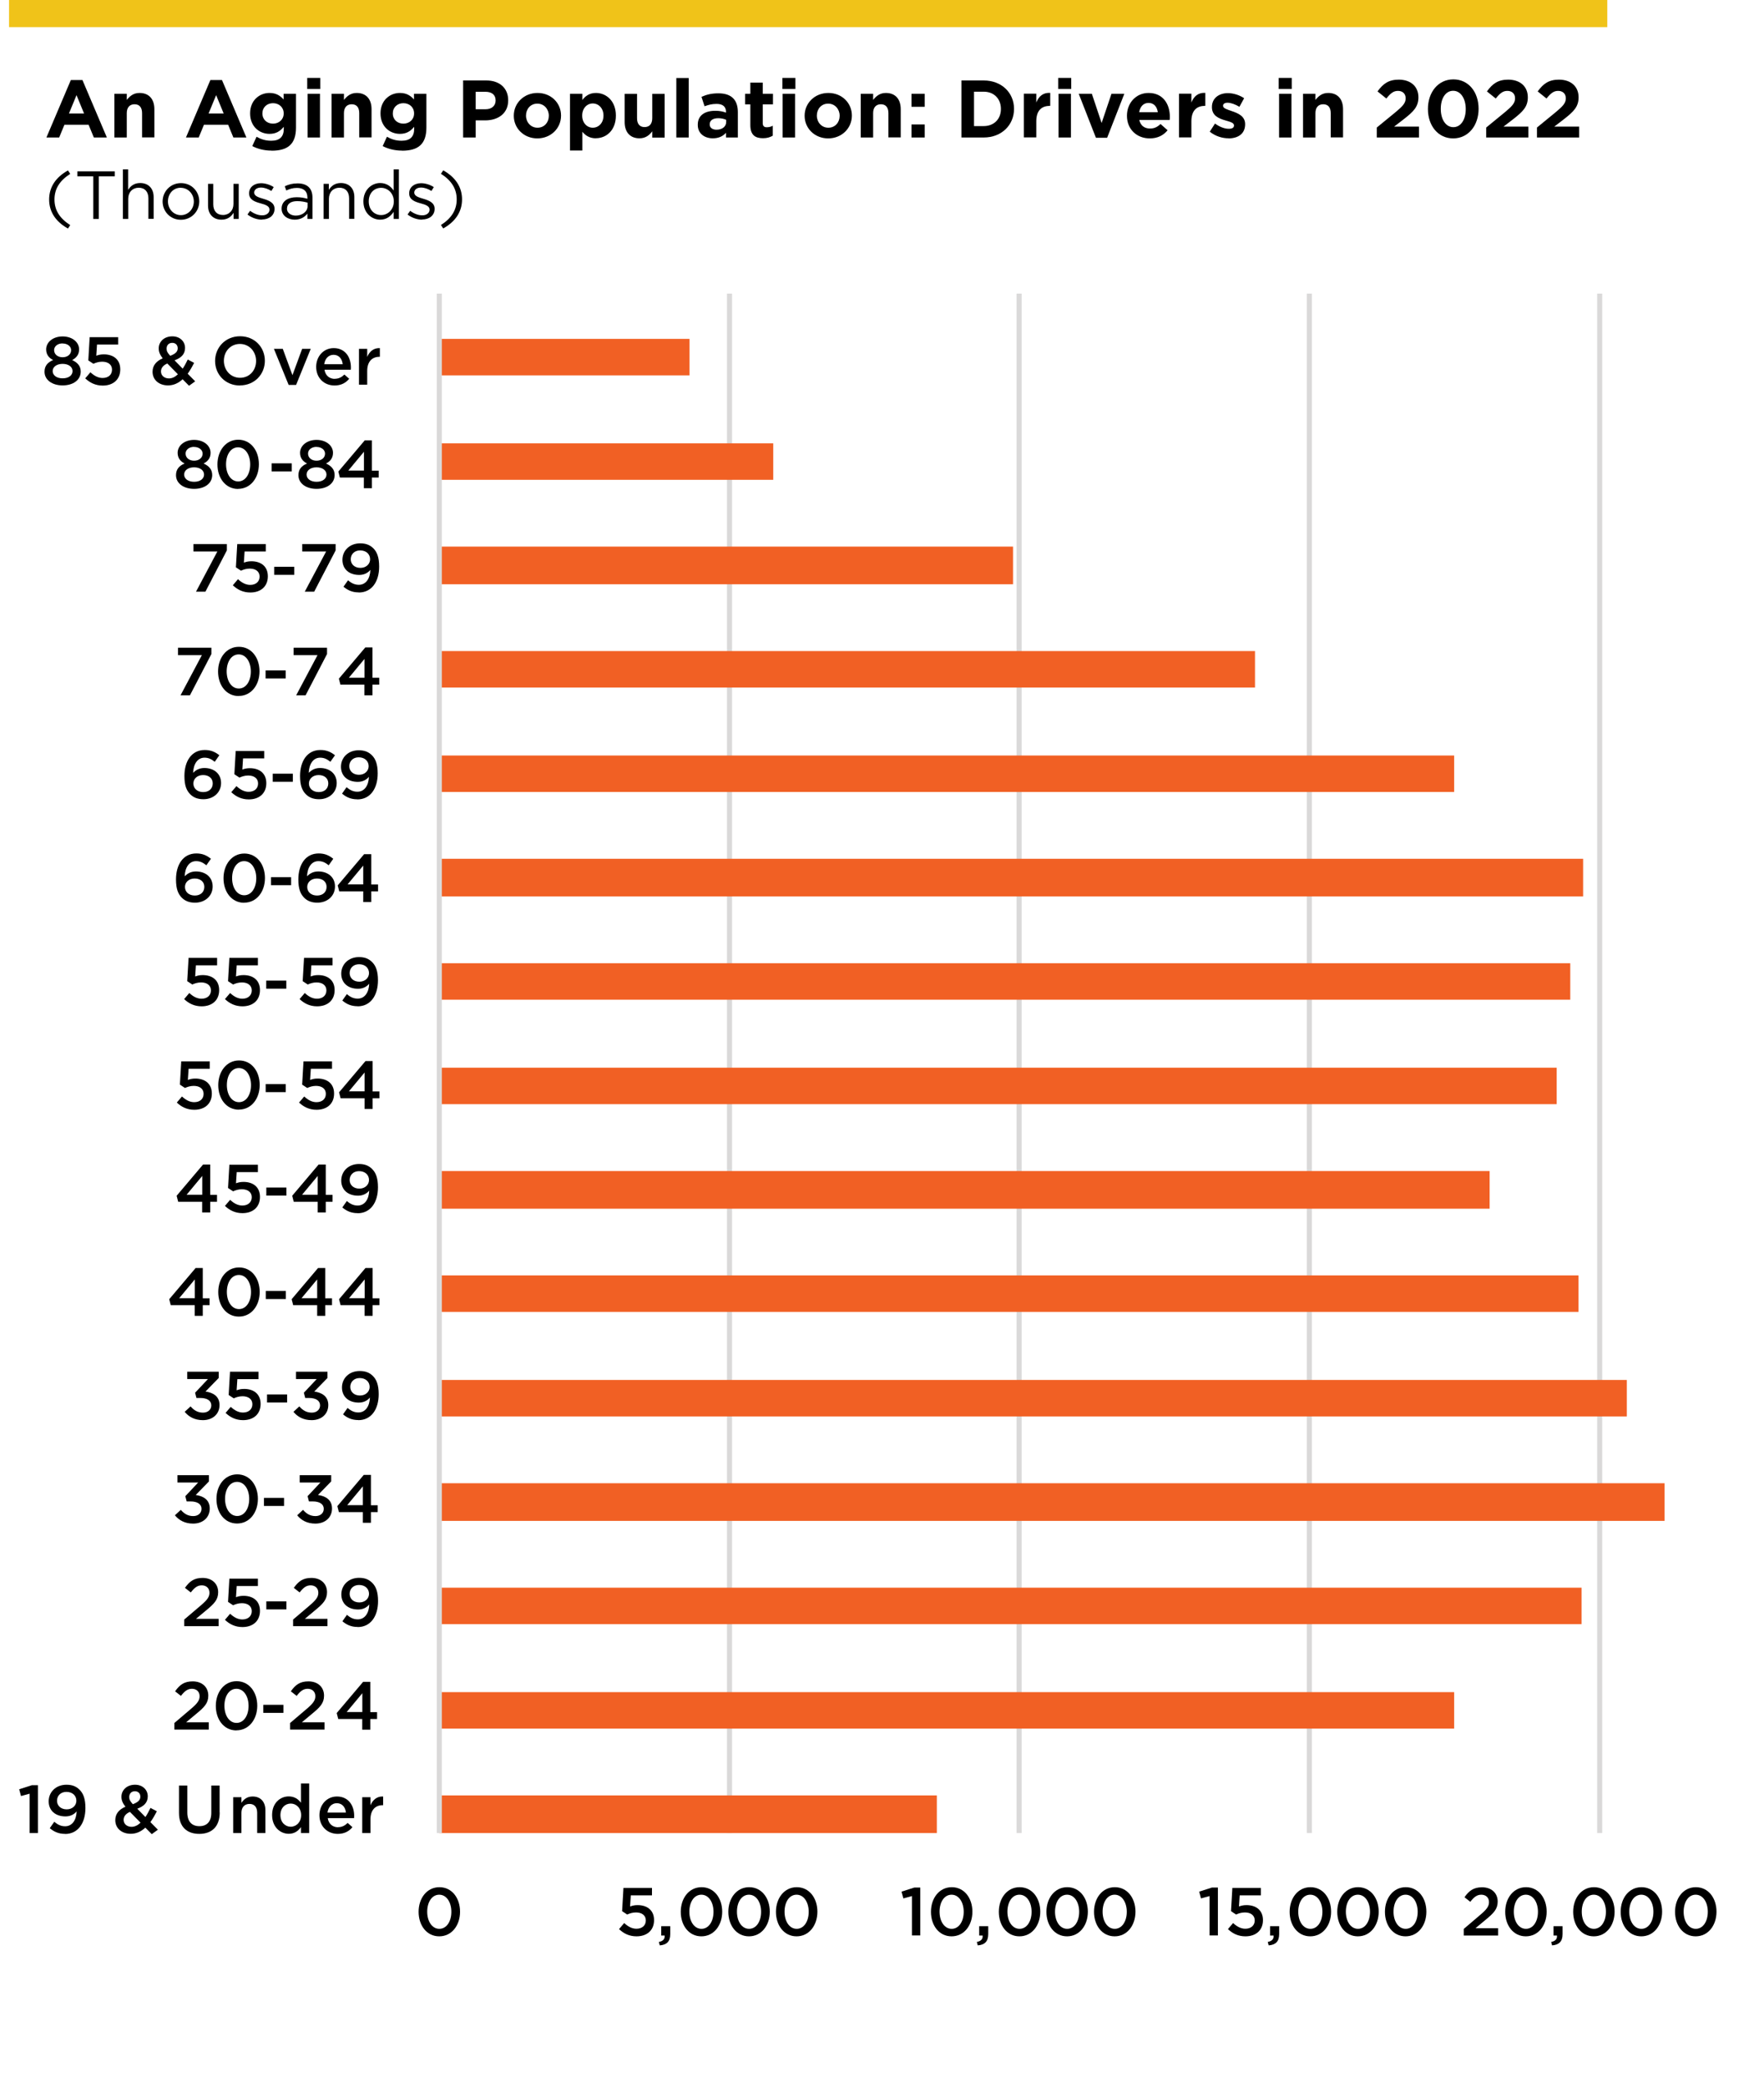 <?xml version="1.0" encoding="UTF-8"?><svg id="Layer_2" xmlns="http://www.w3.org/2000/svg" xmlns:xlink="http://www.w3.org/1999/xlink" viewBox="0 0 194.94 230.56"><defs><style>.cls-1{stroke:#dad9d9;stroke-linejoin:round;stroke-width:.56px;}.cls-1,.cls-2,.cls-3{fill:none;}.cls-4{clip-path:url(#clippath);}.cls-2,.cls-5,.cls-6{stroke-width:0px;}.cls-5{fill:#000;}.cls-3{stroke:#f0c319;stroke-width:3px;}.cls-6{fill:#f16024;}</style><clipPath id="clippath"><rect class="cls-2" width="194.94" height="230.56"/></clipPath></defs><g id="Layer_1-2"><path class="cls-1" d="M176.78,32.44v170.08M144.7,32.44v170.08M112.62,32.44v170.08M80.62,32.44v170.08"/><path class="cls-6" d="M76.2,41.47h-27.66v-4.03h27.66v4.03ZM85.45,53.01h-36.91v-4.03h36.91v4.03ZM111.95,64.55h-63.4v-4.16h63.4v4.16ZM138.7,75.96H48.54v-4.03h90.15v4.03ZM160.7,87.5H48.55v-4.03h112.15v4.03ZM174.95,99.04H48.55v-4.16h126.4v4.16ZM173.53,110.45H48.55v-4.03h124.98v4.03ZM172.03,121.99H48.55v-4.03h123.48v4.03ZM164.61,133.54H48.55v-4.16h116.07v4.16ZM174.45,144.94H48.54v-4.03h125.9v4.03ZM179.78,156.49H48.55v-4.03h131.23v4.03ZM183.95,168.03H48.55v-4.16h135.4v4.16ZM174.78,179.44H48.55v-4.03h126.23v4.03ZM160.7,190.98H48.55v-4.03h112.15v4.03ZM103.53,202.52h-54.99v-4.16h54.99v4.16Z"/><line class="cls-1" x1="48.55" y1="202.52" x2="48.55" y2="32.44"/><path class="cls-5" d="M48.54,213.93c-1.38,0-2.28-1.2-2.28-2.71s.92-2.72,2.3-2.72,2.28,1.2,2.28,2.71-.92,2.72-2.3,2.72ZM48.54,209.33c-.82,0-1.33.83-1.33,1.88s.53,1.89,1.34,1.89,1.33-.83,1.33-1.88-.53-1.89-1.34-1.89Z"/><path class="cls-5" d="M68.91,208.58h3.14v.82h-2.34l-.08,1.23c.25-.09.48-.15.83-.15,1.03,0,1.82.54,1.82,1.66s-.78,1.79-1.94,1.79c-.8,0-1.43-.32-1.93-.8l.57-.67c.42.39.86.63,1.35.63.63,0,1.04-.36,1.04-.92s-.44-.88-1.09-.88c-.38,0-.7.11-.97.23l-.56-.37.15-2.58Z"/><path class="cls-5" d="M73.45,213.84h-.38v-1.03h1v.87c0,.83-.4,1.19-1.16,1.25l-.1-.38c.46-.09.68-.32.64-.71Z"/><path class="cls-5" d="M77.51,213.93c-1.38,0-2.28-1.2-2.28-2.71s.92-2.72,2.3-2.72,2.28,1.2,2.28,2.71-.92,2.72-2.3,2.72ZM77.51,209.33c-.82,0-1.33.83-1.33,1.88s.53,1.89,1.34,1.89,1.33-.83,1.33-1.88-.53-1.89-1.34-1.89Z"/><path class="cls-5" d="M82.77,213.93c-1.38,0-2.28-1.2-2.28-2.71s.92-2.72,2.3-2.72,2.28,1.2,2.28,2.71-.92,2.72-2.3,2.72ZM82.77,209.33c-.82,0-1.33.83-1.33,1.88s.53,1.89,1.34,1.89,1.33-.83,1.33-1.88-.53-1.89-1.34-1.89Z"/><path class="cls-5" d="M88.03,213.93c-1.38,0-2.28-1.2-2.28-2.71s.92-2.72,2.3-2.72,2.28,1.2,2.28,2.71-.92,2.72-2.3,2.72ZM88.03,209.33c-.82,0-1.33.83-1.33,1.88s.53,1.89,1.34,1.89,1.33-.83,1.33-1.88-.53-1.89-1.34-1.89Z"/><path class="cls-5" d="M101.05,208.54h.65v5.29h-.92v-4.35l-.95.26-.2-.75,1.41-.45Z"/><path class="cls-5" d="M105.16,213.93c-1.38,0-2.28-1.2-2.28-2.71s.92-2.72,2.3-2.72,2.28,1.2,2.28,2.71-.92,2.72-2.3,2.72ZM105.16,209.33c-.82,0-1.33.83-1.33,1.88s.53,1.89,1.34,1.89,1.33-.83,1.33-1.88-.53-1.89-1.34-1.89Z"/><path class="cls-5" d="M108.59,213.84h-.38v-1.03h1v.87c0,.83-.4,1.19-1.16,1.25l-.1-.38c.46-.09.68-.32.64-.71Z"/><path class="cls-5" d="M112.66,213.93c-1.38,0-2.28-1.2-2.28-2.71s.92-2.72,2.3-2.72,2.28,1.2,2.28,2.71-.92,2.72-2.3,2.72ZM112.66,209.33c-.82,0-1.33.83-1.33,1.88s.53,1.89,1.34,1.89,1.33-.83,1.33-1.88-.53-1.89-1.34-1.89Z"/><path class="cls-5" d="M117.92,213.93c-1.38,0-2.28-1.2-2.28-2.71s.92-2.72,2.3-2.72,2.28,1.2,2.28,2.71-.92,2.72-2.3,2.72ZM117.92,209.33c-.82,0-1.33.83-1.33,1.88s.53,1.89,1.34,1.89,1.33-.83,1.33-1.88-.53-1.89-1.34-1.89Z"/><path class="cls-5" d="M123.18,213.93c-1.38,0-2.28-1.2-2.28-2.71s.92-2.72,2.3-2.72,2.28,1.2,2.28,2.71-.92,2.72-2.3,2.72ZM123.18,209.33c-.82,0-1.33.83-1.33,1.88s.53,1.89,1.34,1.89,1.33-.83,1.33-1.88-.53-1.89-1.34-1.89Z"/><path class="cls-5" d="M133.94,208.54h.65v5.29h-.92v-4.35l-.95.26-.2-.75,1.41-.45Z"/><path class="cls-5" d="M136.2,208.58h3.14v.82h-2.34l-.08,1.23c.25-.09.48-.15.83-.15,1.03,0,1.82.54,1.82,1.66s-.78,1.79-1.94,1.79c-.8,0-1.43-.32-1.93-.8l.57-.67c.42.39.86.63,1.35.63.63,0,1.04-.36,1.04-.92s-.44-.88-1.09-.88c-.38,0-.7.11-.97.23l-.56-.37.15-2.58Z"/><path class="cls-5" d="M140.74,213.84h-.38v-1.03h1v.87c0,.83-.4,1.19-1.16,1.25l-.1-.38c.46-.09.68-.32.64-.71Z"/><path class="cls-5" d="M144.8,213.93c-1.38,0-2.28-1.2-2.28-2.71s.92-2.72,2.3-2.72,2.28,1.2,2.28,2.71-.92,2.72-2.3,2.72ZM144.8,209.33c-.82,0-1.33.83-1.33,1.88s.53,1.89,1.34,1.89,1.33-.83,1.33-1.88-.53-1.89-1.34-1.89Z"/><path class="cls-5" d="M150.06,213.93c-1.38,0-2.28-1.2-2.28-2.71s.92-2.72,2.3-2.72,2.28,1.2,2.28,2.71-.92,2.72-2.3,2.72ZM150.06,209.33c-.82,0-1.33.83-1.33,1.88s.53,1.89,1.34,1.89,1.33-.83,1.33-1.88-.53-1.89-1.34-1.89Z"/><path class="cls-5" d="M155.33,213.93c-1.38,0-2.28-1.2-2.28-2.71s.92-2.72,2.3-2.72,2.28,1.2,2.28,2.71-.92,2.72-2.3,2.72ZM155.33,209.33c-.82,0-1.33.83-1.33,1.88s.53,1.89,1.34,1.89,1.33-.83,1.33-1.88-.53-1.89-1.34-1.89Z"/><path class="cls-5" d="M162.49,210.12l-.65-.51c.5-.71,1-1.1,1.94-1.1,1.05,0,1.73.64,1.73,1.58,0,.83-.44,1.28-1.37,2.04l-1.08.9h2.5v.81h-3.8v-.73l1.81-1.54c.72-.61.98-.95.98-1.42,0-.52-.37-.82-.85-.82s-.81.26-1.22.79Z"/><path class="cls-5" d="M168.62,213.93c-1.38,0-2.28-1.2-2.28-2.71s.92-2.72,2.3-2.72,2.28,1.2,2.28,2.71-.92,2.72-2.3,2.72ZM168.62,209.33c-.82,0-1.33.83-1.33,1.88s.53,1.89,1.34,1.89,1.33-.83,1.33-1.88-.53-1.89-1.34-1.89Z"/><path class="cls-5" d="M172.06,213.84h-.38v-1.03h1v.87c0,.83-.4,1.19-1.16,1.25l-.1-.38c.46-.09.68-.32.64-.71Z"/><path class="cls-5" d="M176.13,213.93c-1.38,0-2.28-1.2-2.28-2.71s.92-2.72,2.3-2.72,2.28,1.2,2.28,2.71-.92,2.72-2.3,2.72ZM176.13,209.33c-.82,0-1.33.83-1.33,1.88s.53,1.89,1.34,1.89,1.33-.83,1.33-1.88-.53-1.89-1.34-1.89Z"/><path class="cls-5" d="M181.38,213.93c-1.38,0-2.28-1.2-2.28-2.71s.92-2.72,2.3-2.72,2.28,1.2,2.28,2.71-.92,2.72-2.3,2.72ZM181.38,209.33c-.82,0-1.33.83-1.33,1.88s.53,1.89,1.34,1.89,1.33-.83,1.33-1.88-.53-1.89-1.34-1.89Z"/><path class="cls-5" d="M187.39,213.93c-1.38,0-2.28-1.2-2.28-2.71s.92-2.72,2.3-2.72,2.28,1.2,2.28,2.71-.92,2.72-2.3,2.72ZM187.39,209.33c-.82,0-1.33.83-1.33,1.88s.53,1.89,1.34,1.89,1.33-.83,1.33-1.88-.53-1.89-1.34-1.89Z"/><path class="cls-5" d="M3.54,197.23h.65v5.29h-.92v-4.35l-.95.26-.2-.75,1.41-.45Z"/><path class="cls-5" d="M7.18,202.61c-.73,0-1.24-.26-1.68-.63l.5-.71c.4.34.75.5,1.2.5.77,0,1.24-.68,1.27-1.65-.26.32-.67.56-1.23.56-1.12,0-1.86-.65-1.86-1.67s.8-1.83,1.96-1.83c.66,0,1.09.19,1.46.56.39.39.64.97.64,2.01,0,1.7-.84,2.87-2.25,2.87ZM7.34,197.97c-.65,0-1.04.44-1.04.98s.42.95,1.07.95,1.07-.44,1.07-.95c0-.56-.43-.98-1.1-.98Z"/><path class="cls-5" d="M16.76,202.63l-.7-.71c-.45.42-.98.68-1.61.68-.98,0-1.71-.59-1.71-1.51,0-.68.4-1.17,1.12-1.48-.3-.39-.44-.71-.44-1.1,0-.71.57-1.33,1.51-1.33.83,0,1.4.56,1.4,1.28s-.46,1.11-1.16,1.37l.9.92c.2-.3.39-.65.56-1.01l.7.37c-.21.42-.44.83-.71,1.2l.83.84-.68.49ZM14.36,200.18c-.49.21-.7.53-.7.88,0,.45.37.77.88.77.36,0,.69-.17.99-.46l-1.17-1.19ZM14.9,197.9c-.38,0-.62.26-.62.64,0,.27.1.46.4.79.54-.2.83-.44.83-.83,0-.37-.25-.6-.6-.6Z"/><path class="cls-5" d="M24.28,200.25c0,1.57-.89,2.36-2.26,2.36s-2.24-.79-2.24-2.31v-3.03h.92v2.99c0,.98.5,1.5,1.33,1.5s1.32-.5,1.32-1.46v-3.03h.92v2.98Z"/><path class="cls-5" d="M26.68,202.52h-.91v-3.96h.91v.62c.26-.38.62-.7,1.24-.7.89,0,1.41.6,1.41,1.52v2.52h-.91v-2.25c0-.62-.31-.97-.85-.97s-.89.37-.89.98v2.24Z"/><path class="cls-5" d="M33.26,202.52v-.66c-.29.41-.71.74-1.35.74-.93,0-1.84-.74-1.84-2.07s.89-2.06,1.84-2.06c.65,0,1.07.33,1.35.7v-2.13h.91v5.48h-.91ZM32.13,199.26c-.62,0-1.14.48-1.14,1.28s.53,1.28,1.14,1.28,1.15-.5,1.15-1.28-.54-1.28-1.15-1.28Z"/><path class="cls-5" d="M37.35,201.87c.44,0,.76-.17,1.07-.47l.53.47c-.38.45-.89.74-1.62.74-1.15,0-2.03-.83-2.03-2.06,0-1.14.8-2.07,1.94-2.07,1.26,0,1.9.99,1.9,2.14,0,.08,0,.16-.01.25h-2.91c.1.65.56,1.01,1.14,1.01ZM38.23,200.26c-.06-.59-.41-1.04-1.01-1.04-.56,0-.95.43-1.03,1.04h2.03Z"/><path class="cls-5" d="M40.94,202.52h-.91v-3.96h.91v.89c.25-.59.71-1,1.4-.97v.96h-.05c-.8,0-1.35.52-1.35,1.57v1.51Z"/><path class="cls-5" d="M20,187.37l-.65-.51c.5-.71,1-1.1,1.94-1.1,1.05,0,1.73.64,1.73,1.58,0,.83-.44,1.28-1.37,2.04l-1.08.9h2.5v.81h-3.8v-.73l1.81-1.54c.72-.61.98-.95.98-1.42,0-.52-.37-.82-.85-.82s-.81.26-1.22.79Z"/><path class="cls-5" d="M26.13,191.18c-1.38,0-2.28-1.2-2.28-2.71s.92-2.73,2.3-2.73,2.28,1.2,2.28,2.71-.92,2.72-2.3,2.72ZM26.13,186.58c-.82,0-1.33.83-1.33,1.88s.53,1.89,1.34,1.89,1.33-.83,1.33-1.88-.53-1.89-1.34-1.89Z"/><path class="cls-5" d="M29.1,189.24v-.89h2.22v.89h-2.22Z"/><path class="cls-5" d="M32.79,187.37l-.65-.51c.5-.71,1-1.1,1.94-1.1,1.05,0,1.73.64,1.73,1.58,0,.83-.44,1.28-1.37,2.04l-1.08.9h2.5v.81h-3.8v-.73l1.81-1.54c.72-.61.98-.95.98-1.42,0-.52-.37-.82-.85-.82s-.81.26-1.22.79Z"/><path class="cls-5" d="M40.92,185.8v3.36h.75v.76h-.75v1.18h-.89v-1.18h-2.65l-.17-.66,2.92-3.45h.79ZM40.04,187.07l-1.73,2.08h1.73v-2.08Z"/><path class="cls-5" d="M21.09,175.94l-.65-.51c.5-.71,1-1.1,1.94-1.1,1.05,0,1.73.64,1.73,1.58,0,.83-.44,1.28-1.37,2.04l-1.08.9h2.5v.81h-3.8v-.73l1.81-1.54c.72-.61.98-.95.98-1.42,0-.52-.37-.82-.85-.82s-.81.26-1.22.79Z"/><path class="cls-5" d="M25.36,174.41h3.14v.82h-2.34l-.08,1.23c.25-.09.48-.15.83-.15,1.03,0,1.82.54,1.82,1.66s-.78,1.79-1.94,1.79c-.8,0-1.43-.32-1.93-.8l.57-.67c.42.39.86.63,1.35.63.63,0,1.04-.36,1.04-.92s-.44-.88-1.09-.88c-.38,0-.7.11-.97.23l-.56-.37.15-2.58Z"/><path class="cls-5" d="M29.43,177.81v-.89h2.22v.89h-2.22Z"/><path class="cls-5" d="M33.12,175.94l-.65-.51c.5-.71,1-1.1,1.94-1.1,1.05,0,1.73.64,1.73,1.58,0,.83-.44,1.28-1.37,2.04l-1.08.9h2.5v.81h-3.8v-.73l1.81-1.54c.72-.61.98-.95.98-1.42,0-.52-.37-.82-.85-.82s-.81.26-1.22.79Z"/><path class="cls-5" d="M39.52,179.75c-.73,0-1.24-.26-1.68-.63l.5-.71c.4.34.75.5,1.2.5.77,0,1.24-.68,1.27-1.65-.26.32-.67.56-1.23.56-1.12,0-1.86-.65-1.86-1.67s.8-1.83,1.96-1.83c.66,0,1.09.19,1.46.56.39.39.64.97.64,2.01,0,1.7-.84,2.87-2.25,2.87ZM39.68,175.11c-.65,0-1.04.44-1.04.98s.42.95,1.07.95,1.07-.44,1.07-.95c0-.56-.43-.98-1.1-.98Z"/><path class="cls-5" d="M19.61,163.78v-.8h3.48v.69l-1.46,1.5c.8.11,1.55.5,1.55,1.49s-.75,1.67-1.84,1.67c-.92,0-1.57-.38-2.01-.92l.65-.6c.38.44.8.69,1.38.69.52,0,.91-.32.91-.8,0-.53-.47-.82-1.21-.82h-.43l-.15-.58,1.42-1.51h-2.27Z"/><path class="cls-5" d="M26.2,168.32c-1.38,0-2.28-1.2-2.28-2.71s.92-2.72,2.3-2.72,2.28,1.2,2.28,2.71-.92,2.72-2.3,2.72ZM26.2,163.72c-.82,0-1.33.83-1.33,1.88s.53,1.89,1.34,1.89,1.33-.83,1.33-1.88-.53-1.89-1.34-1.89Z"/><path class="cls-5" d="M29.17,166.38v-.89h2.22v.89h-2.22Z"/><path class="cls-5" d="M33.12,163.78v-.8h3.48v.69l-1.46,1.5c.8.11,1.55.5,1.55,1.49s-.75,1.67-1.84,1.67c-.92,0-1.57-.38-2.01-.92l.65-.6c.38.44.8.69,1.38.69.52,0,.91-.32.91-.8,0-.53-.47-.82-1.21-.82h-.43l-.15-.58,1.42-1.51h-2.27Z"/><path class="cls-5" d="M40.99,162.94v3.36h.75v.76h-.75v1.18h-.89v-1.18h-2.65l-.17-.66,2.92-3.45h.79ZM40.1,164.21l-1.73,2.08h1.73v-2.08Z"/><path class="cls-5" d="M20.69,152.35v-.8h3.48v.69l-1.46,1.5c.8.11,1.55.5,1.55,1.49s-.75,1.67-1.84,1.67c-.92,0-1.57-.38-2.01-.92l.65-.6c.38.44.8.69,1.38.69.52,0,.91-.32.91-.8,0-.53-.47-.82-1.21-.82h-.43l-.15-.58,1.42-1.51h-2.27Z"/><path class="cls-5" d="M25.43,151.55h3.14v.82h-2.34l-.08,1.23c.25-.09.48-.15.83-.15,1.03,0,1.82.54,1.82,1.66s-.78,1.79-1.94,1.79c-.8,0-1.43-.32-1.93-.8l.57-.67c.42.39.86.63,1.35.63.63,0,1.04-.36,1.04-.92s-.44-.88-1.09-.88c-.38,0-.7.11-.97.23l-.56-.37.15-2.58Z"/><path class="cls-5" d="M29.51,154.95v-.89h2.22v.89h-2.22Z"/><path class="cls-5" d="M32.71,152.35v-.8h3.48v.69l-1.46,1.5c.8.11,1.55.5,1.55,1.49s-.75,1.67-1.84,1.67c-.92,0-1.57-.38-2.01-.92l.65-.6c.38.44.8.69,1.38.69.52,0,.91-.32.91-.8,0-.53-.47-.82-1.21-.82h-.43l-.15-.58,1.42-1.51h-2.27Z"/><path class="cls-5" d="M39.59,156.89c-.73,0-1.24-.26-1.68-.63l.5-.71c.4.34.75.5,1.2.5.77,0,1.24-.68,1.27-1.65-.26.32-.67.56-1.23.56-1.12,0-1.86-.65-1.86-1.67s.8-1.82,1.96-1.82c.66,0,1.09.19,1.46.55.39.39.64.97.64,2.01,0,1.7-.84,2.87-2.25,2.87ZM39.75,152.25c-.65,0-1.04.44-1.04.98s.42.95,1.07.95,1.07-.44,1.07-.95c0-.56-.43-.98-1.1-.98Z"/><path class="cls-5" d="M22.41,140.08v3.36h.75v.76h-.75v1.18h-.89v-1.18h-2.65l-.17-.66,2.92-3.45h.79ZM21.53,141.35l-1.73,2.08h1.73v-2.08Z"/><path class="cls-5" d="M26.4,145.46c-1.38,0-2.28-1.2-2.28-2.71s.92-2.72,2.3-2.72,2.28,1.2,2.28,2.71-.92,2.72-2.3,2.72ZM26.4,140.86c-.82,0-1.33.83-1.33,1.88s.53,1.89,1.34,1.89,1.33-.83,1.33-1.88-.53-1.89-1.34-1.89Z"/><path class="cls-5" d="M29.37,143.52v-.89h2.22v.89h-2.22Z"/><path class="cls-5" d="M35.94,140.08v3.36h.75v.76h-.75v1.18h-.89v-1.18h-2.65l-.17-.66,2.92-3.45h.79ZM35.05,141.35l-1.73,2.08h1.73v-2.08Z"/><path class="cls-5" d="M41.18,140.08v3.36h.75v.76h-.75v1.18h-.89v-1.18h-2.65l-.17-.66,2.92-3.45h.79ZM40.3,141.35l-1.73,2.08h1.73v-2.08Z"/><path class="cls-5" d="M23.23,128.65v3.36h.75v.76h-.75v1.18h-.89v-1.18h-2.65l-.17-.66,2.92-3.45h.79ZM22.35,129.92l-1.73,2.08h1.73v-2.08Z"/><path class="cls-5" d="M25.36,128.68h3.14v.82h-2.34l-.08,1.23c.25-.09.48-.15.83-.15,1.03,0,1.82.54,1.82,1.66s-.78,1.79-1.94,1.79c-.8,0-1.43-.32-1.93-.8l.57-.67c.42.39.86.63,1.35.63.63,0,1.04-.36,1.04-.92s-.44-.88-1.09-.88c-.38,0-.7.11-.97.23l-.56-.37.15-2.58Z"/><path class="cls-5" d="M29.43,132.09v-.89h2.22v.89h-2.22Z"/><path class="cls-5" d="M36,128.65v3.36h.75v.76h-.75v1.18h-.89v-1.18h-2.65l-.17-.66,2.92-3.45h.79ZM35.11,129.92l-1.73,2.08h1.73v-2.08Z"/><path class="cls-5" d="M39.51,134.03c-.73,0-1.24-.26-1.68-.63l.5-.71c.4.34.75.5,1.2.5.77,0,1.24-.68,1.27-1.65-.26.32-.67.56-1.23.56-1.12,0-1.86-.65-1.86-1.67s.8-1.83,1.96-1.83c.66,0,1.09.19,1.46.56.39.39.64.97.64,2.01,0,1.7-.84,2.87-2.25,2.87ZM39.68,129.39c-.65,0-1.04.44-1.04.98s.42.95,1.07.95,1.07-.44,1.07-.95c0-.56-.43-.98-1.1-.98Z"/><path class="cls-5" d="M20.04,117.26h3.14v.82h-2.34l-.08,1.23c.25-.09.48-.15.83-.15,1.03,0,1.82.54,1.82,1.66s-.78,1.79-1.94,1.79c-.8,0-1.43-.32-1.93-.8l.57-.67c.42.39.86.63,1.35.63.63,0,1.04-.36,1.04-.92s-.44-.88-1.09-.88c-.38,0-.7.11-.97.23l-.56-.37.15-2.58Z"/><path class="cls-5" d="M26.4,122.6c-1.38,0-2.28-1.2-2.28-2.71s.92-2.73,2.3-2.73,2.28,1.2,2.28,2.71-.92,2.72-2.3,2.72ZM26.4,118c-.82,0-1.33.83-1.33,1.88s.53,1.89,1.34,1.89,1.33-.83,1.33-1.88-.53-1.89-1.34-1.89Z"/><path class="cls-5" d="M29.36,120.66v-.89h2.22v.89h-2.22Z"/><path class="cls-5" d="M33.55,117.26h3.14v.82h-2.34l-.08,1.23c.25-.09.48-.15.83-.15,1.03,0,1.82.54,1.82,1.66s-.78,1.79-1.94,1.79c-.8,0-1.43-.32-1.93-.8l.57-.67c.42.39.86.63,1.35.63.63,0,1.04-.36,1.04-.92s-.44-.88-1.09-.88c-.38,0-.7.11-.97.23l-.56-.37.15-2.58Z"/><path class="cls-5" d="M41.18,117.22v3.36h.75v.76h-.75v1.18h-.89v-1.18h-2.65l-.17-.66,2.92-3.45h.79ZM40.29,118.49l-1.73,2.08h1.73v-2.08Z"/><path class="cls-5" d="M20.85,105.83h3.14v.82h-2.34l-.08,1.23c.25-.09.48-.15.83-.15,1.03,0,1.82.54,1.82,1.66s-.78,1.79-1.94,1.79c-.8,0-1.43-.32-1.93-.8l.57-.67c.42.39.86.63,1.35.63.63,0,1.04-.36,1.04-.92s-.44-.88-1.09-.88c-.38,0-.7.11-.97.23l-.56-.37.15-2.58Z"/><path class="cls-5" d="M25.36,105.83h3.14v.82h-2.34l-.08,1.23c.25-.09.48-.15.83-.15,1.03,0,1.82.54,1.82,1.66s-.78,1.79-1.94,1.79c-.8,0-1.43-.32-1.93-.8l.57-.67c.42.39.86.63,1.35.63.63,0,1.04-.36,1.04-.92s-.44-.88-1.09-.88c-.38,0-.7.11-.97.23l-.56-.37.15-2.58Z"/><path class="cls-5" d="M29.42,109.23v-.89h2.22v.89h-2.22Z"/><path class="cls-5" d="M33.61,105.83h3.14v.82h-2.34l-.08,1.23c.25-.09.48-.15.83-.15,1.03,0,1.82.54,1.82,1.66s-.78,1.79-1.94,1.79c-.8,0-1.43-.32-1.93-.8l.57-.67c.42.39.86.63,1.35.63.63,0,1.04-.36,1.04-.92s-.44-.88-1.09-.88c-.38,0-.7.11-.97.23l-.56-.37.15-2.58Z"/><path class="cls-5" d="M39.51,111.17c-.73,0-1.24-.26-1.68-.63l.5-.71c.4.34.75.5,1.2.5.77,0,1.24-.68,1.27-1.65-.26.32-.67.56-1.23.56-1.12,0-1.86-.65-1.86-1.67s.8-1.83,1.96-1.83c.66,0,1.09.19,1.46.56.39.39.64.97.64,2.01,0,1.7-.84,2.87-2.25,2.87ZM39.68,106.53c-.65,0-1.04.44-1.04.98s.42.95,1.07.95,1.07-.44,1.07-.95c0-.56-.43-.98-1.1-.98Z"/><path class="cls-5" d="M22.81,95.6c-.37-.29-.68-.46-1.14-.46-.78,0-1.22.71-1.26,1.67.28-.27.64-.53,1.25-.53,1.02,0,1.84.6,1.84,1.66s-.85,1.79-1.95,1.79c-.65,0-1.11-.2-1.46-.55-.4-.41-.64-.95-.64-2.02,0-1.61.77-2.87,2.25-2.87.68,0,1.15.22,1.61.59l-.5.71ZM21.51,97.06c-.65,0-1.07.42-1.07.93,0,.55.43.95,1.09.95s1.05-.41,1.05-.96-.42-.92-1.07-.92Z"/><path class="cls-5" d="M26.98,99.74c-1.38,0-2.28-1.2-2.28-2.71s.92-2.73,2.3-2.73,2.28,1.2,2.28,2.71-.92,2.72-2.3,2.72ZM26.98,95.14c-.82,0-1.33.83-1.33,1.88s.53,1.89,1.34,1.89,1.33-.83,1.33-1.88-.53-1.89-1.34-1.89Z"/><path class="cls-5" d="M29.95,97.8v-.89h2.22v.89h-2.22Z"/><path class="cls-5" d="M36.33,95.6c-.37-.29-.68-.46-1.14-.46-.78,0-1.22.71-1.26,1.67.28-.27.64-.53,1.25-.53,1.02,0,1.84.6,1.84,1.66s-.85,1.79-1.95,1.79c-.65,0-1.11-.2-1.46-.55-.4-.41-.64-.95-.64-2.02,0-1.61.77-2.87,2.25-2.87.68,0,1.15.22,1.61.59l-.5.71ZM35.02,97.06c-.65,0-1.07.42-1.07.93,0,.55.43.95,1.09.95s1.05-.41,1.05-.96-.42-.92-1.07-.92Z"/><path class="cls-5" d="M41.03,94.36v3.36h.75v.76h-.75v1.18h-.89v-1.18h-2.65l-.17-.66,2.92-3.45h.79ZM40.14,95.63l-1.73,2.08h1.73v-2.08Z"/><path class="cls-5" d="M23.74,84.17c-.37-.29-.68-.46-1.14-.46-.78,0-1.22.71-1.26,1.67.28-.27.64-.53,1.25-.53,1.02,0,1.84.6,1.84,1.66s-.85,1.79-1.95,1.79c-.65,0-1.11-.2-1.46-.55-.4-.41-.64-.95-.64-2.02,0-1.61.77-2.87,2.25-2.87.68,0,1.15.22,1.61.58l-.5.71ZM22.44,85.63c-.65,0-1.07.42-1.07.93,0,.55.43.95,1.09.95s1.05-.41,1.05-.96-.42-.92-1.07-.92Z"/><path class="cls-5" d="M26.06,82.97h3.14v.82h-2.34l-.08,1.23c.25-.09.48-.15.83-.15,1.03,0,1.82.54,1.82,1.66s-.78,1.79-1.94,1.79c-.8,0-1.43-.32-1.93-.8l.57-.67c.42.39.86.63,1.35.63.63,0,1.04-.36,1.04-.92s-.44-.88-1.09-.88c-.38,0-.7.11-.97.23l-.56-.37.15-2.58Z"/><path class="cls-5" d="M30.14,86.37v-.89h2.22v.89h-2.22Z"/><path class="cls-5" d="M36.52,84.17c-.37-.29-.68-.46-1.14-.46-.78,0-1.22.71-1.26,1.67.28-.27.64-.53,1.25-.53,1.02,0,1.84.6,1.84,1.66s-.85,1.79-1.95,1.79c-.65,0-1.11-.2-1.46-.55-.4-.41-.64-.95-.64-2.02,0-1.61.77-2.87,2.25-2.87.68,0,1.15.22,1.61.58l-.5.71ZM35.21,85.63c-.65,0-1.07.42-1.07.93,0,.55.43.95,1.09.95s1.05-.41,1.05-.96-.42-.92-1.07-.92Z"/><path class="cls-5" d="M39.48,88.31c-.73,0-1.24-.26-1.68-.63l.5-.71c.4.34.75.5,1.2.5.77,0,1.24-.68,1.27-1.65-.26.32-.67.56-1.23.56-1.12,0-1.86-.65-1.86-1.67s.8-1.82,1.96-1.82c.66,0,1.09.19,1.46.55.39.39.64.97.64,2.01,0,1.7-.84,2.87-2.25,2.87ZM39.64,83.67c-.65,0-1.04.44-1.04.98s.42.95,1.07.95,1.07-.44,1.07-.95c0-.56-.43-.98-1.1-.98Z"/><path class="cls-5" d="M19.67,71.56h3.69v.7l-2.37,4.56h-1.04l2.36-4.44h-2.64v-.81Z"/><path class="cls-5" d="M26.38,76.9c-1.38,0-2.28-1.2-2.28-2.71s.92-2.73,2.3-2.73,2.28,1.2,2.28,2.71-.92,2.72-2.3,2.72ZM26.38,72.3c-.82,0-1.33.83-1.33,1.88s.53,1.89,1.34,1.89,1.33-.83,1.33-1.88-.53-1.89-1.34-1.89Z"/><path class="cls-5" d="M29.35,74.96v-.89h2.22v.89h-2.22Z"/><path class="cls-5" d="M32.45,71.56h3.69v.7l-2.37,4.56h-1.04l2.36-4.44h-2.64v-.81Z"/><path class="cls-5" d="M41.16,71.52v3.36h.75v.76h-.75v1.18h-.89v-1.18h-2.65l-.17-.66,2.92-3.45h.79ZM40.28,72.8l-1.73,2.08h1.73v-2.08Z"/><path class="cls-5" d="M21.38,60.11h3.69v.7l-2.37,4.56h-1.04l2.36-4.44h-2.64v-.81Z"/><path class="cls-5" d="M26.23,60.11h3.14v.82h-2.34l-.08,1.23c.25-.09.48-.15.83-.15,1.03,0,1.82.54,1.82,1.66s-.78,1.79-1.94,1.79c-.8,0-1.43-.32-1.93-.8l.57-.67c.42.39.86.63,1.35.63.63,0,1.04-.36,1.04-.92s-.44-.88-1.09-.88c-.38,0-.7.11-.97.23l-.56-.37.15-2.58Z"/><path class="cls-5" d="M30.3,63.51v-.89h2.22v.89h-2.22Z"/><path class="cls-5" d="M33.4,60.11h3.69v.7l-2.37,4.56h-1.04l2.36-4.44h-2.64v-.81Z"/><path class="cls-5" d="M39.64,65.45c-.73,0-1.24-.26-1.68-.63l.5-.71c.4.34.75.5,1.2.5.77,0,1.24-.68,1.27-1.65-.26.32-.67.56-1.23.56-1.12,0-1.86-.65-1.86-1.67s.8-1.82,1.96-1.82c.66,0,1.09.19,1.46.55.39.39.64.97.64,2.01,0,1.7-.84,2.87-2.25,2.87ZM39.8,60.81c-.65,0-1.04.44-1.04.98s.42.95,1.07.95,1.07-.44,1.07-.95c0-.56-.43-.98-1.1-.98Z"/><path class="cls-5" d="M21.45,54.01c-1.15,0-2-.6-2-1.51,0-.65.35-1.04.95-1.29-.44-.23-.77-.58-.77-1.18,0-.81.77-1.43,1.82-1.43s1.82.62,1.82,1.43c0,.59-.32.95-.77,1.18.57.26.95.64.95,1.27,0,.95-.86,1.53-2,1.53ZM21.45,51.63c-.62,0-1.1.31-1.1.8,0,.44.41.8,1.1.8s1.1-.35,1.1-.8c0-.49-.48-.8-1.1-.8ZM21.45,49.37c-.56,0-.94.33-.94.74,0,.47.4.79.94.79s.94-.32.94-.78c0-.41-.38-.74-.94-.74Z"/><path class="cls-5" d="M26.31,54.02c-1.38,0-2.28-1.2-2.28-2.71s.92-2.73,2.3-2.73,2.28,1.2,2.28,2.71-.92,2.72-2.3,2.72ZM26.31,49.42c-.82,0-1.33.83-1.33,1.88s.53,1.89,1.34,1.89,1.33-.83,1.33-1.88-.53-1.89-1.34-1.89Z"/><path class="cls-5" d="M30.02,52.08v-.89h2.22v.89h-2.22Z"/><path class="cls-5" d="M34.98,54.01c-1.15,0-2-.6-2-1.51,0-.65.35-1.04.95-1.29-.44-.23-.77-.58-.77-1.18,0-.81.77-1.43,1.82-1.43s1.82.62,1.82,1.43c0,.59-.32.95-.77,1.18.57.26.95.64.95,1.27,0,.95-.86,1.53-2,1.53ZM34.98,51.63c-.62,0-1.1.31-1.1.8,0,.44.41.8,1.1.8s1.1-.35,1.1-.8c0-.49-.48-.8-1.1-.8ZM34.98,49.37c-.56,0-.94.33-.94.74,0,.47.4.79.94.79s.94-.32.94-.78c0-.41-.38-.74-.94-.74Z"/><path class="cls-5" d="M41.1,48.64v3.36h.75v.76h-.75v1.18h-.89v-1.18h-2.65l-.17-.66,2.92-3.45h.79ZM40.22,49.91l-1.73,2.08h1.73v-2.08Z"/><path class="cls-5" d="M6.92,42.58c-1.15,0-2-.6-2-1.51,0-.65.35-1.04.95-1.29-.44-.23-.77-.58-.77-1.18,0-.81.77-1.43,1.82-1.43s1.82.62,1.82,1.43c0,.59-.32.95-.77,1.18.57.26.95.64.95,1.27,0,.95-.86,1.53-2,1.53ZM6.92,40.2c-.62,0-1.1.31-1.1.8,0,.44.41.8,1.1.8s1.1-.35,1.1-.8c0-.49-.48-.8-1.1-.8ZM6.92,37.94c-.56,0-.94.33-.94.74,0,.47.4.79.94.79s.94-.32.94-.78c0-.41-.38-.74-.94-.74Z"/><path class="cls-5" d="M9.92,37.25h3.14v.82h-2.34l-.08,1.23c.25-.09.48-.15.83-.15,1.03,0,1.82.54,1.82,1.66s-.78,1.79-1.94,1.79c-.8,0-1.43-.32-1.93-.8l.57-.67c.42.39.86.63,1.35.63.63,0,1.04-.36,1.04-.92s-.44-.88-1.09-.88c-.38,0-.7.11-.97.23l-.56-.37.15-2.58Z"/><path class="cls-5" d="M20.88,42.61l-.7-.71c-.45.42-.98.68-1.61.68-.98,0-1.71-.59-1.71-1.51,0-.68.4-1.17,1.12-1.48-.3-.39-.44-.71-.44-1.1,0-.71.57-1.33,1.51-1.33.83,0,1.4.56,1.4,1.28s-.46,1.11-1.16,1.37l.9.92c.2-.3.39-.65.56-1.01l.7.37c-.21.42-.44.83-.71,1.2l.83.84-.68.49ZM18.49,40.16c-.49.21-.7.53-.7.88,0,.45.37.77.88.77.36,0,.69-.17.99-.46l-1.17-1.19ZM19.03,37.88c-.38,0-.62.26-.62.64,0,.27.1.46.4.79.54-.2.83-.44.83-.83,0-.37-.25-.6-.6-.6Z"/><path class="cls-5" d="M26.51,42.59c-1.61,0-2.74-1.22-2.74-2.71s1.14-2.73,2.76-2.73,2.74,1.22,2.74,2.71-1.14,2.72-2.76,2.72ZM26.51,38c-1.04,0-1.77.83-1.77,1.86s.74,1.88,1.79,1.88,1.77-.83,1.77-1.86-.74-1.88-1.79-1.88Z"/><path class="cls-5" d="M33.39,38.54h.95l-1.62,3.99h-.82l-1.63-3.99h.98l1.07,2.91,1.07-2.91Z"/><path class="cls-5" d="M36.99,41.85c.44,0,.76-.17,1.07-.47l.53.47c-.38.45-.89.74-1.62.74-1.15,0-2.03-.83-2.03-2.06,0-1.14.8-2.07,1.94-2.07,1.26,0,1.9.99,1.9,2.14,0,.08,0,.16-.01.25h-2.91c.1.65.56,1.01,1.14,1.01ZM37.87,40.24c-.06-.59-.41-1.04-1.01-1.04-.56,0-.95.43-1.03,1.04h2.03Z"/><path class="cls-5" d="M40.58,42.5h-.91v-3.96h.91v.89c.25-.59.71-1,1.4-.97v.96h-.05c-.8,0-1.35.52-1.35,1.57v1.51Z"/><path class="cls-5" d="M10.37,15.19l-.58-1.41h-2.67l-.58,1.41h-1.41l2.7-6.35h1.28l2.7,6.35h-1.45ZM8.46,10.5l-.84,2.04h1.67l-.84-2.04Z"/><path class="cls-5" d="M15.7,15.19v-2.69c0-.65-.31-.98-.83-.98s-.86.33-.86.98v2.69h-1.37v-4.83h1.37v.68c.32-.4.72-.77,1.41-.77,1.04,0,1.64.68,1.64,1.79v3.12h-1.37Z"/><path class="cls-5" d="M25.79,15.19l-.58-1.41h-2.67l-.58,1.41h-1.41l2.7-6.35h1.28l2.7,6.35h-1.45ZM23.89,10.5l-.84,2.04h1.67l-.84-2.04Z"/><path class="cls-5" d="M30.01,16.64c-.78,0-1.52-.18-2.13-.5l.47-1.03c.5.28.99.44,1.63.44.94,0,1.38-.45,1.38-1.31v-.23c-.41.49-.85.78-1.58.78-1.12,0-2.14-.82-2.14-2.25v-.02c0-1.44,1.04-2.25,2.14-2.25.75,0,1.19.31,1.56.72v-.63h1.37v3.74c0,1.82-.9,2.55-2.69,2.55ZM31.35,12.52c0-.66-.51-1.12-1.18-1.12s-1.17.46-1.17,1.12v.02c0,.67.5,1.12,1.17,1.12s1.18-.46,1.18-1.12v-.02Z"/><path class="cls-5" d="M33.95,9.83v-1.22h1.44v1.22h-1.44ZM33.99,15.19v-4.83h1.37v4.83h-1.37Z"/><path class="cls-5" d="M39.7,15.19v-2.69c0-.65-.31-.98-.83-.98s-.86.33-.86.98v2.69h-1.37v-4.83h1.37v.68c.32-.4.72-.77,1.41-.77,1.04,0,1.64.68,1.64,1.79v3.12h-1.37Z"/><path class="cls-5" d="M44.42,16.64c-.78,0-1.52-.18-2.13-.5l.47-1.03c.5.28.99.44,1.63.44.94,0,1.38-.45,1.38-1.31v-.23c-.41.49-.85.78-1.58.78-1.12,0-2.14-.82-2.14-2.25v-.02c0-1.44,1.04-2.25,2.14-2.25.75,0,1.19.31,1.56.72v-.63h1.37v3.74c0,1.82-.9,2.55-2.69,2.55ZM45.76,12.52c0-.66-.51-1.12-1.18-1.12s-1.17.46-1.17,1.12v.02c0,.67.5,1.12,1.17,1.12s1.18-.46,1.18-1.12v-.02Z"/><path class="cls-5" d="M53.62,13.3h-1.05v1.89h-1.39v-6.3h2.57c1.5,0,2.41.89,2.41,2.18v.02c0,1.46-1.13,2.21-2.55,2.21ZM54.77,11.09c0-.62-.43-.95-1.13-.95h-1.07v1.93h1.1c.69,0,1.1-.41,1.1-.95v-.02Z"/><path class="cls-5" d="M59.38,15.29c-1.49,0-2.6-1.11-2.6-2.49v-.02c0-1.39,1.12-2.51,2.62-2.51s2.6,1.11,2.6,2.49v.02c0,1.39-1.12,2.51-2.62,2.51ZM60.65,12.78c0-.71-.51-1.33-1.27-1.33s-1.25.6-1.25,1.31v.02c0,.71.51,1.33,1.27,1.33s1.25-.6,1.25-1.31v-.02Z"/><path class="cls-5" d="M65.86,15.28c-.73,0-1.18-.33-1.5-.72v2.07h-1.37v-6.27h1.37v.69c.33-.45.79-.78,1.5-.78,1.13,0,2.2.88,2.2,2.49v.02c0,1.61-1.05,2.49-2.2,2.49ZM66.69,12.76c0-.8-.54-1.33-1.18-1.33s-1.17.53-1.17,1.33v.02c0,.8.53,1.33,1.17,1.33s1.18-.52,1.18-1.33v-.02Z"/><path class="cls-5" d="M72.08,15.19v-.68c-.31.41-.72.77-1.41.77-1.04,0-1.64-.68-1.64-1.79v-3.12h1.37v2.69c0,.65.31.98.83.98s.85-.33.85-.98v-2.69h1.37v4.83h-1.37Z"/><path class="cls-5" d="M74.74,15.19v-6.57h1.37v6.57h-1.37Z"/><path class="cls-5" d="M80.23,15.19v-.52c-.33.37-.79.61-1.46.61-.91,0-1.66-.52-1.66-1.48v-.02c0-1.05.8-1.54,1.94-1.54.49,0,.84.08,1.18.2v-.08c0-.57-.35-.88-1.04-.88-.52,0-.89.1-1.33.26l-.34-1.04c.53-.23,1.05-.39,1.87-.39,1.49,0,2.15.77,2.15,2.08v2.8h-1.32ZM80.25,13.24c-.23-.11-.54-.18-.87-.18-.58,0-.95.23-.95.67v.02c0,.37.31.58.75.58.64,0,1.07-.35,1.07-.85v-.24Z"/><path class="cls-5" d="M84.32,15.27c-.84,0-1.4-.33-1.4-1.45v-2.29h-.58v-1.17h.58v-1.23h1.37v1.23h1.13v1.17h-1.13v2.06c0,.32.14.47.44.47.25,0,.48-.06.67-.17v1.1c-.29.17-.62.28-1.08.28Z"/><path class="cls-5" d="M86.46,9.83v-1.22h1.44v1.22h-1.44ZM86.49,15.19v-4.83h1.37v4.83h-1.37Z"/><path class="cls-5" d="M91.52,15.29c-1.49,0-2.6-1.11-2.6-2.49v-.02c0-1.39,1.12-2.51,2.62-2.51s2.6,1.11,2.6,2.49v.02c0,1.39-1.12,2.51-2.62,2.51ZM92.79,12.78c0-.71-.51-1.33-1.27-1.33s-1.25.6-1.25,1.31v.02c0,.71.51,1.33,1.27,1.33s1.25-.6,1.25-1.31v-.02Z"/><path class="cls-5" d="M98.18,15.19v-2.69c0-.65-.31-.98-.83-.98s-.86.33-.86.98v2.69h-1.37v-4.83h1.37v.68c.32-.4.72-.77,1.41-.77,1.04,0,1.64.68,1.64,1.79v3.12h-1.37Z"/><path class="cls-5" d="M100.73,11.8v-1.44h1.46v1.44h-1.46ZM100.73,15.19v-1.44h1.46v1.44h-1.46Z"/><path class="cls-5" d="M108.71,15.19h-2.46v-6.3h2.46c1.98,0,3.35,1.36,3.35,3.13v.02c0,1.77-1.37,3.15-3.35,3.15ZM110.61,12.03c0-1.12-.77-1.9-1.9-1.9h-1.07v3.8h1.07c1.13,0,1.9-.77,1.9-1.88v-.02Z"/><path class="cls-5" d="M115.99,11.7c-.91,0-1.47.55-1.47,1.7v1.78h-1.37v-4.83h1.37v.97c.28-.67.73-1.1,1.54-1.06v1.43h-.07Z"/><path class="cls-5" d="M116.94,9.83v-1.22h1.44v1.22h-1.44ZM116.98,15.19v-4.83h1.37v4.83h-1.37Z"/><path class="cls-5" d="M122.35,15.22h-1.24l-1.9-4.86h1.45l1.08,3.23,1.09-3.23h1.42l-1.9,4.86Z"/><path class="cls-5" d="M129.26,13.25h-3.36c.14.62.57.95,1.18.95.46,0,.79-.14,1.17-.5l.78.69c-.45.56-1.1.9-1.97.9-1.45,0-2.52-1.02-2.52-2.49v-.02c0-1.38.98-2.51,2.39-2.51,1.61,0,2.35,1.25,2.35,2.62v.02c0,.13,0,.22-.02.34ZM126.93,11.37c-.57,0-.94.41-1.04,1.03h2.06c-.08-.61-.44-1.03-1.02-1.03Z"/><path class="cls-5" d="M133.13,11.7c-.91,0-1.47.55-1.47,1.7v1.78h-1.37v-4.83h1.37v.97c.28-.67.73-1.1,1.54-1.06v1.43h-.07Z"/><path class="cls-5" d="M135.76,15.28c-.67,0-1.43-.22-2.07-.73l.58-.9c.52.38,1.07.58,1.52.58.4,0,.58-.14.58-.36v-.02c0-.3-.47-.4-1-.56-.68-.2-1.44-.51-1.44-1.45v-.02c0-.98.79-1.53,1.76-1.53.61,0,1.28.21,1.8.56l-.52.95c-.48-.28-.95-.45-1.31-.45-.33,0-.5.14-.5.33v.02c0,.27.46.4.98.58.67.23,1.46.55,1.46,1.43v.02c0,1.07-.8,1.56-1.85,1.56Z"/><path class="cls-5" d="M141.31,9.83v-1.22h1.44v1.22h-1.44ZM141.35,15.19v-4.83h1.37v4.83h-1.37Z"/><path class="cls-5" d="M147.06,15.19v-2.69c0-.65-.31-.98-.83-.98s-.86.33-.86.98v2.69h-1.37v-4.83h1.37v.68c.32-.4.72-.77,1.41-.77,1.04,0,1.64.68,1.64,1.79v3.12h-1.37Z"/><path class="cls-5" d="M153.2,10.88l-.97-.78c.62-.85,1.22-1.3,2.35-1.3,1.34,0,2.17.77,2.17,1.95,0,1.05-.54,1.58-1.66,2.45l-1.03.79h2.75v1.2h-4.66v-1.1l2.1-1.72c.78-.65,1.09-.99,1.09-1.51s-.35-.82-.85-.82-.82.27-1.29.85Z"/><path class="cls-5" d="M160.59,15.29c-1.68,0-2.79-1.41-2.79-3.25s1.12-3.27,2.81-3.27,2.79,1.41,2.79,3.25-1.13,3.27-2.81,3.27ZM160.59,10.03c-.84,0-1.37.84-1.37,2s.55,2.02,1.39,2.02,1.37-.85,1.37-2-.55-2.02-1.39-2.02Z"/><path class="cls-5" d="M165.29,10.88l-.97-.78c.62-.85,1.22-1.3,2.35-1.3,1.34,0,2.17.77,2.17,1.95,0,1.05-.54,1.58-1.66,2.45l-1.03.79h2.75v1.2h-4.66v-1.1l2.1-1.72c.78-.65,1.09-.99,1.09-1.51s-.35-.82-.85-.82-.82.27-1.29.85Z"/><path class="cls-5" d="M170.9,10.88l-.97-.78c.62-.85,1.22-1.3,2.35-1.3,1.34,0,2.17.77,2.17,1.95,0,1.05-.54,1.58-1.66,2.45l-1.03.79h2.75v1.2h-4.66v-1.1l2.1-1.72c.78-.65,1.09-.99,1.09-1.51s-.35-.82-.85-.82-.82.27-1.29.85Z"/><path class="cls-5" d="M6.02,22.04c0,1.2.6,2.1,1.74,2.83l-.25.38c-1.34-.75-2.08-1.83-2.08-3.21s.74-2.46,2.08-3.21l.25.38c-1.14.73-1.74,1.63-1.74,2.83Z"/><path class="cls-5" d="M10.91,24.19h-.6v-4.71h-1.76v-.55h4.13v.55h-1.76v4.71Z"/><path class="cls-5" d="M14.16,24.19h-.58v-5.48h.58v2.27c.26-.42.66-.76,1.33-.76.94,0,1.49.63,1.49,1.55v2.41h-.58v-2.27c0-.72-.39-1.17-1.07-1.17s-1.16.49-1.16,1.22v2.22Z"/><path class="cls-5" d="M19.98,24.28c-1.16,0-2.01-.92-2.01-2.02s.86-2.03,2.03-2.03,2.02.92,2.02,2.02-.86,2.03-2.03,2.03ZM19.98,20.74c-.84,0-1.42.67-1.42,1.51s.62,1.52,1.43,1.52,1.43-.67,1.43-1.5-.62-1.52-1.44-1.52Z"/><path class="cls-5" d="M25.81,20.31h.57v3.88h-.57v-.68c-.26.42-.66.76-1.33.76-.94,0-1.49-.63-1.49-1.55v-2.41h.58v2.27c0,.72.39,1.17,1.07,1.17s1.16-.49,1.16-1.22v-2.22Z"/><path class="cls-5" d="M28.96,24.27c-.56,0-1.17-.22-1.61-.57l.29-.41c.42.32.89.5,1.34.5s.8-.24.8-.62v-.02c0-.39-.46-.54-.97-.68-.61-.17-1.28-.38-1.28-1.1v-.02c0-.67.56-1.11,1.32-1.11.47,0,1,.17,1.4.43l-.26.43c-.36-.23-.77-.38-1.15-.38-.46,0-.75.24-.75.56h0c0,.38.48.53,1,.68.6.18,1.25.41,1.25,1.11h0c0,.75-.61,1.18-1.38,1.18Z"/><path class="cls-5" d="M31.64,21.05l-.17-.47c.43-.2.85-.32,1.41-.32,1.06,0,1.65.54,1.65,1.56v2.37h-.56v-.59c-.27.35-.72.67-1.4.67-.72,0-1.45-.41-1.45-1.22s.68-1.26,1.66-1.26c.5,0,.85.07,1.19.17v-.14c0-.7-.43-1.06-1.16-1.06-.46,0-.82.12-1.18.29ZM31.71,23.04c0,.5.45.78.98.78.71,0,1.3-.44,1.3-1.05v-.38c-.29-.08-.67-.17-1.14-.17-.73,0-1.13.32-1.13.81Z"/><path class="cls-5" d="M36.34,24.19h-.58v-3.88h.58v.67c.26-.42.66-.76,1.33-.76.94,0,1.49.63,1.49,1.55v2.41h-.58v-2.27c0-.72-.39-1.17-1.07-1.17s-1.16.49-1.16,1.22v2.22Z"/><path class="cls-5" d="M43.5,24.19v-.78c-.32.47-.77.86-1.49.86-.93,0-1.85-.74-1.85-2.02s.92-2.03,1.85-2.03c.72,0,1.19.39,1.49.83v-2.34h.58v5.48h-.58ZM42.12,20.75c-.75,0-1.37.56-1.37,1.5s.63,1.51,1.37,1.51,1.4-.6,1.4-1.51-.68-1.5-1.4-1.5Z"/><path class="cls-5" d="M46.65,24.27c-.56,0-1.17-.22-1.61-.57l.29-.41c.42.32.89.5,1.34.5s.8-.24.8-.62v-.02c0-.39-.46-.54-.97-.68-.61-.17-1.28-.38-1.28-1.1v-.02c0-.67.56-1.11,1.32-1.11.47,0,1,.17,1.4.43l-.26.43c-.36-.23-.77-.38-1.15-.38-.46,0-.75.24-.75.56h0c0,.38.48.53,1,.68.6.18,1.25.41,1.25,1.11h0c0,.75-.61,1.18-1.38,1.18Z"/><path class="cls-5" d="M48.98,18.82c1.34.75,2.08,1.83,2.08,3.21s-.74,2.46-2.08,3.21l-.25-.38c1.14-.73,1.74-1.63,1.74-2.83s-.6-2.1-1.74-2.83l.25-.38Z"/><g class="cls-4"><line class="cls-3" x1="1" y1="1.5" x2="177.62" y2="1.5"/></g></g></svg>